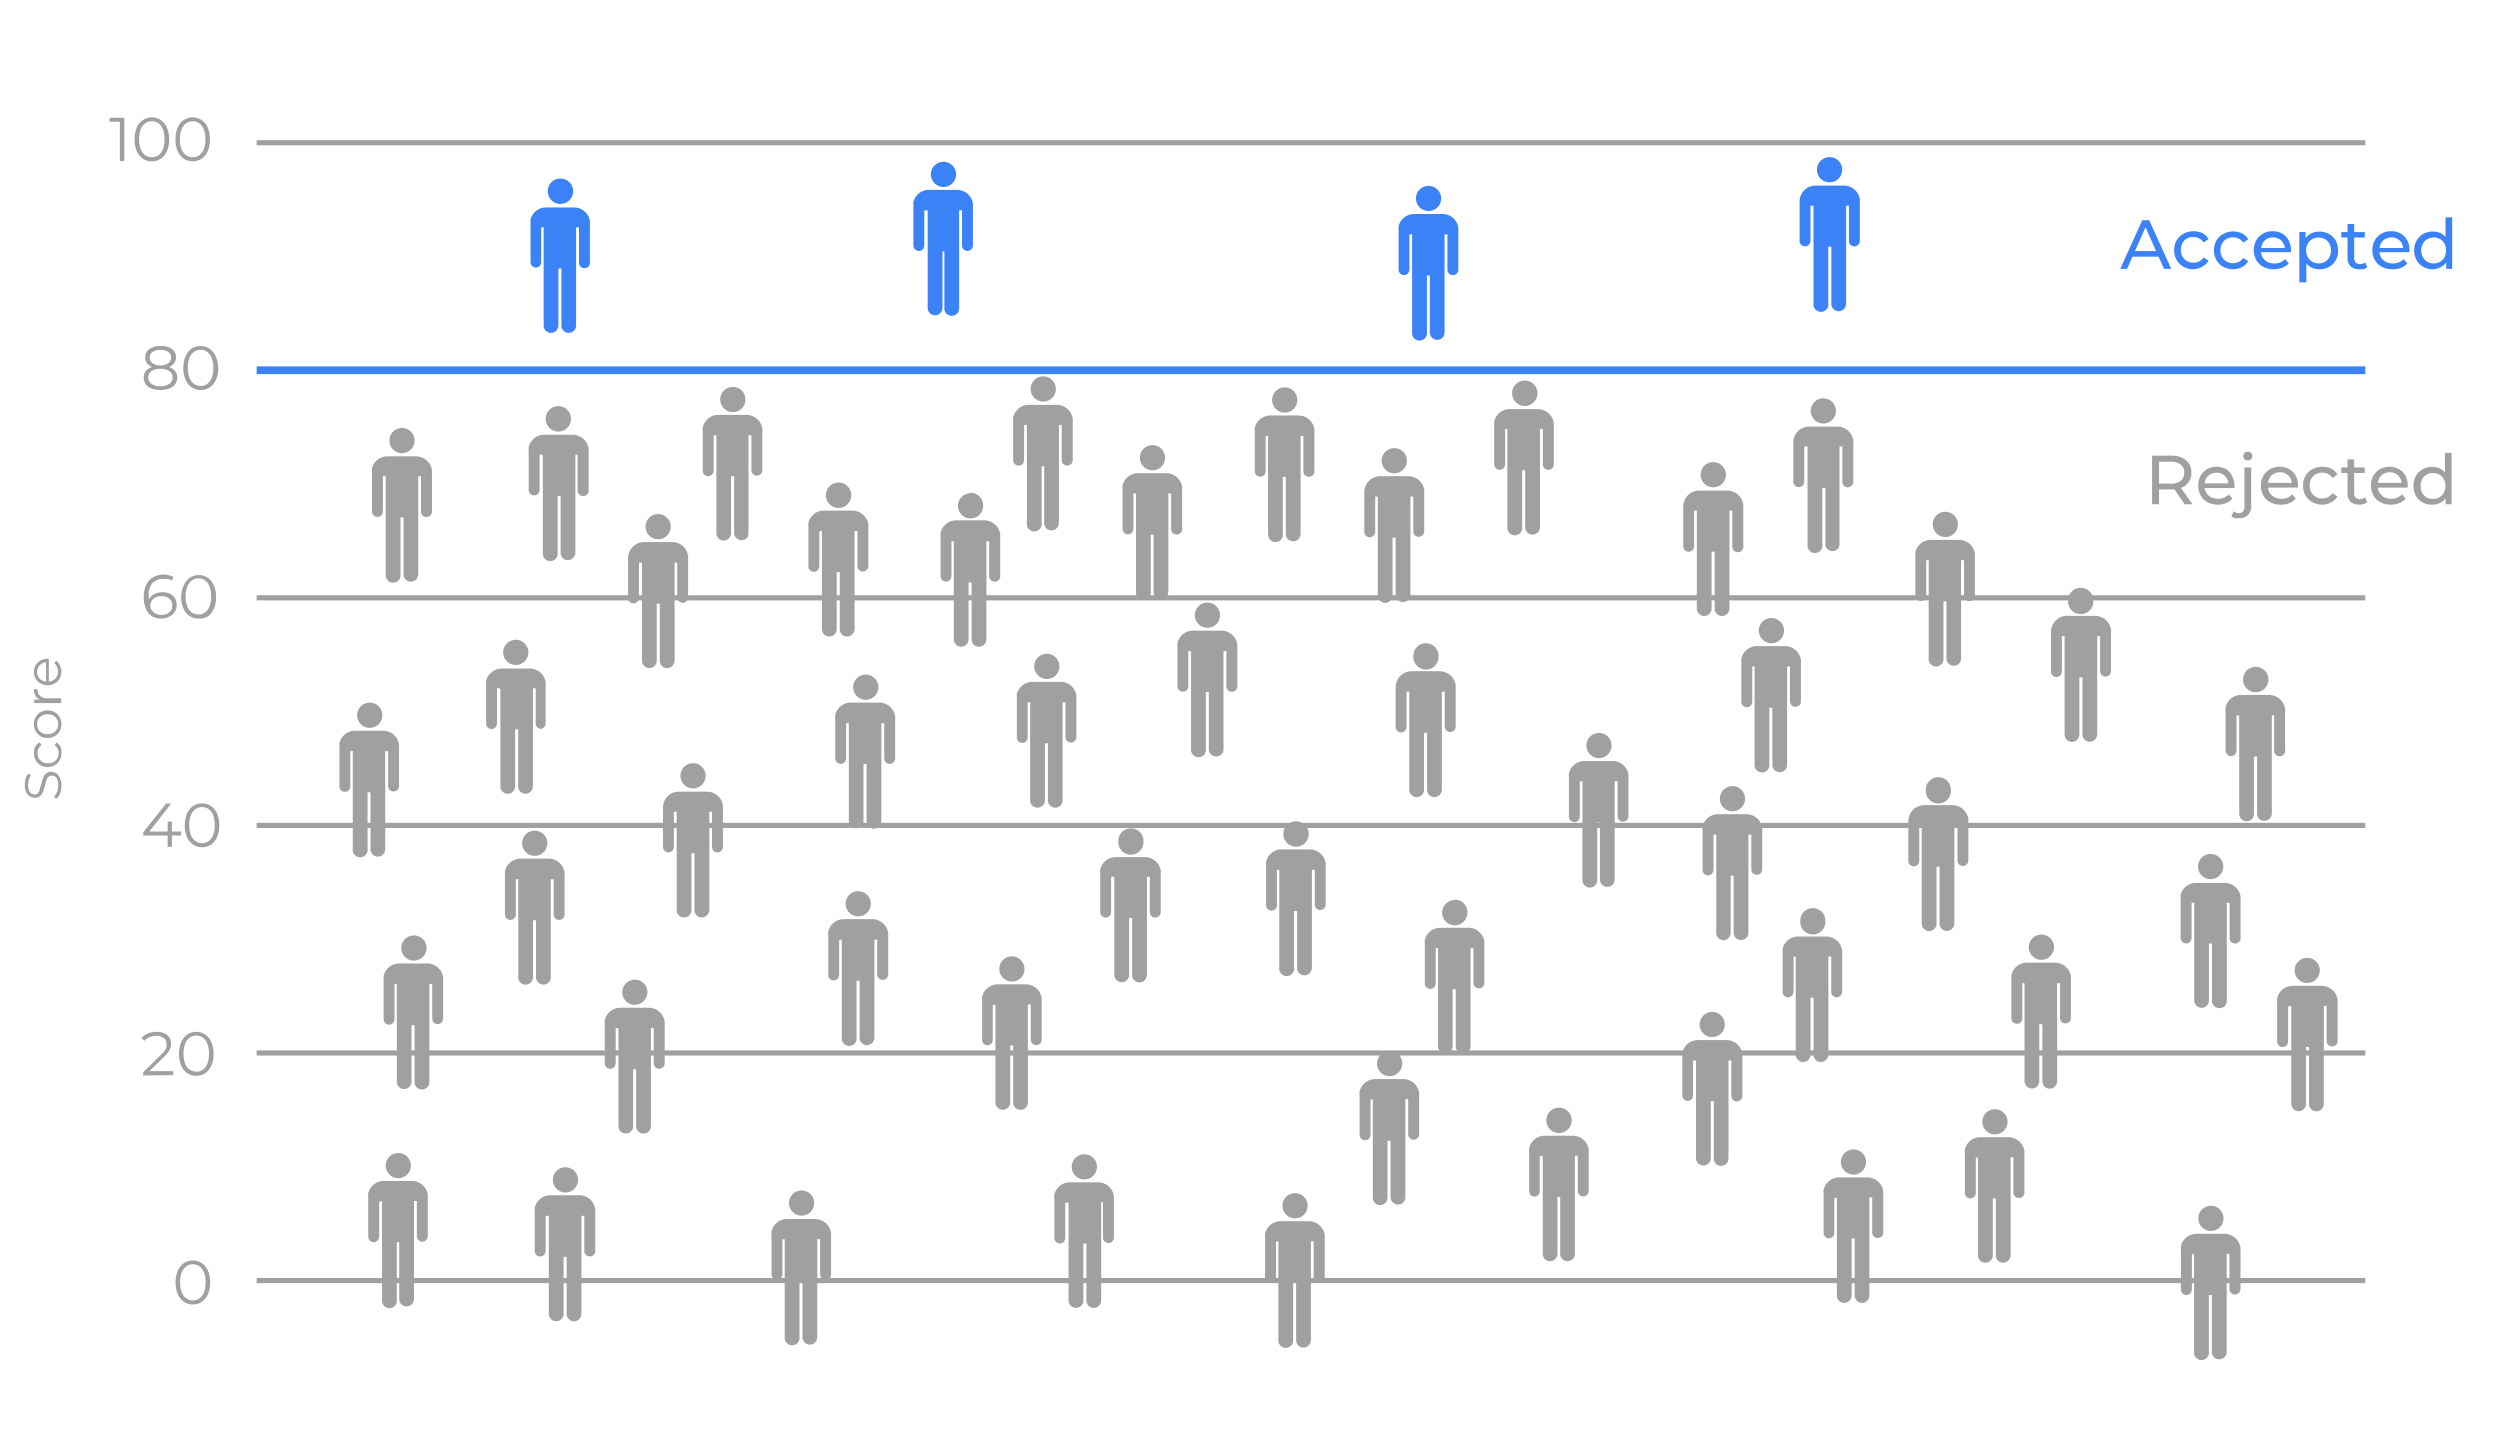 <svg id="Layer_1" data-name="Layer 1" xmlns="http://www.w3.org/2000/svg" viewBox="0 0 252 144"><defs><style>.cls-1{fill:#a0a0a0;}.cls-2,.cls-3{fill:none;stroke-miterlimit:10;}.cls-2{stroke:#a0a0a0;stroke-width:0.52px;}.cls-3{stroke:#3b82f6;stroke-width:0.78px;}.cls-4{fill:#3b82f6;}</style></defs><path class="cls-1" d="M6.2,79.15a2.55,2.55,0,0,1-.13.78,1.57,1.57,0,0,1-.34.57l-.3-.15a1.54,1.54,0,0,0,.32-.52,1.91,1.91,0,0,0,.12-.68,1.75,1.75,0,0,0-.08-.56.7.7,0,0,0-.23-.31.56.56,0,0,0-.33-.1.49.49,0,0,0-.34.12.92.92,0,0,0-.2.32,2.42,2.42,0,0,0-.13.43c0,.16-.08.32-.13.48a2.11,2.11,0,0,1-.17.44.89.89,0,0,1-.29.32.82.82,0,0,1-.47.12A.93.93,0,0,1,3,80.27a1.09,1.09,0,0,1-.37-.44,1.85,1.85,0,0,1-.13-.76,2.47,2.47,0,0,1,.08-.6A1.79,1.79,0,0,1,2.83,78l.3.13a1.54,1.54,0,0,0-.22.49,1.92,1.92,0,0,0-.08.51,1.38,1.38,0,0,0,.09.54.7.7,0,0,0,.24.31.56.56,0,0,0,.33.1.47.47,0,0,0,.34-.12A.81.81,0,0,0,4,79.59c0-.13.09-.28.13-.44s.08-.32.12-.47a2.52,2.52,0,0,1,.17-.44,1,1,0,0,1,.29-.32.78.78,0,0,1,.46-.12,1,1,0,0,1,.49.14,1,1,0,0,1,.36.45A1.81,1.81,0,0,1,6.2,79.15Z"/><path class="cls-1" d="M6.19,75.91a1.43,1.43,0,0,1-.18.72,1.18,1.18,0,0,1-.49.5,1.46,1.46,0,0,1-1.44,0,1.22,1.22,0,0,1-.48-.5,1.43,1.43,0,0,1-.18-.72,1.45,1.45,0,0,1,.13-.63A1.08,1.08,0,0,1,4,74.84l.19.28a.91.91,0,0,0-.31.34,1,1,0,0,0-.1.46,1.14,1.14,0,0,0,.13.52,1,1,0,0,0,.37.37,1.13,1.13,0,0,0,.56.13,1.08,1.08,0,0,0,.56-.13.94.94,0,0,0,.37-.37,1,1,0,0,0,.14-.52,1.15,1.15,0,0,0-.1-.46,1,1,0,0,0-.3-.34l.18-.28a1.15,1.15,0,0,1,.41.44A1.45,1.45,0,0,1,6.19,75.91Z"/><path class="cls-1" d="M6.19,73a1.39,1.39,0,0,1-.18.71,1.22,1.22,0,0,1-.49.49,1.34,1.34,0,0,1-.72.19,1.34,1.34,0,0,1-.72-.19,1.26,1.26,0,0,1-.48-.49A1.39,1.39,0,0,1,3.42,73a1.43,1.43,0,0,1,.18-.72,1.28,1.28,0,0,1,.49-.49,1.36,1.36,0,0,1,.71-.18,1.43,1.43,0,0,1,.72.18,1.24,1.24,0,0,1,.49.5A1.41,1.41,0,0,1,6.19,73Zm-.32,0a1,1,0,0,0-.14-.52.92.92,0,0,0-.37-.36A1.13,1.13,0,0,0,4.8,72a1.13,1.13,0,0,0-.56.13,1,1,0,0,0-.37.36,1.08,1.08,0,0,0-.13.52,1.14,1.14,0,0,0,.13.52,1,1,0,0,0,.37.36A1.13,1.13,0,0,0,4.8,74a1.13,1.13,0,0,0,.56-.13.92.92,0,0,0,.37-.36A1,1,0,0,0,5.87,73Z"/><path class="cls-1" d="M6.17,70.87H3.45v-.35h.74l-.13,0a.87.87,0,0,1-.48-.38,1.26,1.26,0,0,1-.16-.67h.36s0,0,0,0v0a.9.9,0,0,0,.26.68,1.09,1.09,0,0,0,.75.24H6.17Z"/><path class="cls-1" d="M6.19,67.64a1.47,1.47,0,0,1-.18.74,1.18,1.18,0,0,1-.49.5,1.34,1.34,0,0,1-.72.19,1.39,1.39,0,0,1-.71-.18,1.23,1.23,0,0,1-.49-.47,1.34,1.34,0,0,1-.18-.69,1.4,1.4,0,0,1,.17-.68,1.3,1.3,0,0,1,.49-.47,1.53,1.53,0,0,1,.72-.17h.12v2.37H4.64V66.61l.11.15a1,1,0,0,0-.52.13.85.85,0,0,0-.36.34.93.93,0,0,0-.13.5,1,1,0,0,0,.13.51.79.79,0,0,0,.36.34,1,1,0,0,0,.53.13h.06a1.1,1.1,0,0,0,.55-.14.94.94,0,0,0,.36-.38,1.23,1.23,0,0,0,0-1,1,1,0,0,0-.27-.37l.24-.21a1.21,1.21,0,0,1,.33.46A1.46,1.46,0,0,1,6.19,67.64Z"/><line class="cls-2" x1="25.87" y1="14.39" x2="238.42" y2="14.39"/><line class="cls-3" x1="25.87" y1="37.32" x2="238.42" y2="37.32"/><line class="cls-2" x1="25.87" y1="60.26" x2="238.42" y2="60.26"/><line class="cls-2" x1="25.87" y1="83.2" x2="238.42" y2="83.2"/><line class="cls-2" x1="25.87" y1="106.14" x2="238.42" y2="106.14"/><line class="cls-2" x1="25.87" y1="129.08" x2="238.42" y2="129.08"/><path class="cls-1" d="M19.44,131.49a1.56,1.56,0,0,1-.9-.27,1.73,1.73,0,0,1-.61-.76,2.84,2.84,0,0,1-.23-1.19,2.87,2.87,0,0,1,.23-1.19,1.79,1.79,0,0,1,.61-.76,1.69,1.69,0,0,1,1.8,0,1.89,1.89,0,0,1,.62.76,2.87,2.87,0,0,1,.22,1.19,2.84,2.84,0,0,1-.22,1.19,1.82,1.82,0,0,1-.62.76A1.56,1.56,0,0,1,19.44,131.49Zm0-.41a1.09,1.09,0,0,0,.67-.21,1.38,1.38,0,0,0,.45-.61,2.63,2.63,0,0,0,.16-1,2.54,2.54,0,0,0-.16-1,1.38,1.38,0,0,0-.45-.61,1.09,1.09,0,0,0-.67-.21,1.13,1.13,0,0,0-.67.21,1.38,1.38,0,0,0-.45.61,2.54,2.54,0,0,0-.16,1,2.63,2.63,0,0,0,.16,1,1.38,1.38,0,0,0,.45.61A1.13,1.13,0,0,0,19.44,131.08Z"/><path class="cls-1" d="M14.43,108.41v-.32l1.81-1.78a3.26,3.26,0,0,0,.38-.42,1,1,0,0,0,.16-.35,1.11,1.11,0,0,0,0-.3.76.76,0,0,0-.26-.6,1.19,1.19,0,0,0-.76-.22,1.76,1.76,0,0,0-.68.12,1.24,1.24,0,0,0-.51.37l-.32-.28a1.78,1.78,0,0,1,.66-.46,2.46,2.46,0,0,1,.88-.16,2,2,0,0,1,.77.14,1.14,1.14,0,0,1,.5.41,1.11,1.11,0,0,1,.18.63,1.52,1.52,0,0,1-.06.42A1.69,1.69,0,0,1,17,106a3.15,3.15,0,0,1-.45.51l-1.66,1.63-.12-.17h2.7v.4Z"/><path class="cls-1" d="M19.78,108.44a1.6,1.6,0,0,1-.89-.26,1.81,1.81,0,0,1-.62-.76,2.87,2.87,0,0,1-.22-1.19,2.84,2.84,0,0,1,.22-1.19,1.75,1.75,0,0,1,.62-.76,1.62,1.62,0,0,1,1.79,0,1.75,1.75,0,0,1,.62.76,2.84,2.84,0,0,1,.23,1.19,2.87,2.87,0,0,1-.23,1.19,1.81,1.81,0,0,1-.62.76A1.61,1.61,0,0,1,19.78,108.44Zm0-.41a1.14,1.14,0,0,0,.68-.21,1.36,1.36,0,0,0,.44-.61,2.54,2.54,0,0,0,.16-1,2.63,2.63,0,0,0-.16-1,1.36,1.36,0,0,0-.44-.61,1.14,1.14,0,0,0-.68-.21,1.08,1.08,0,0,0-.66.21,1.32,1.32,0,0,0-.46.61,2.85,2.85,0,0,0-.16,1,2.75,2.75,0,0,0,.16,1,1.32,1.32,0,0,0,.46.61A1.08,1.08,0,0,0,19.78,108Z"/><path class="cls-1" d="M14.44,84.22v-.33L16.75,81h.5L15,83.89l-.25-.07h3.51v.4Zm2.46,1.14V82.81h.43v2.55Z"/><path class="cls-1" d="M20.36,85.4a1.53,1.53,0,0,1-.89-.27,1.75,1.75,0,0,1-.62-.76,2.84,2.84,0,0,1-.22-1.19A2.87,2.87,0,0,1,18.85,82a1.81,1.81,0,0,1,.62-.76,1.67,1.67,0,0,1,1.79,0,1.81,1.81,0,0,1,.62.76,2.87,2.87,0,0,1,.22,1.19,2.84,2.84,0,0,1-.22,1.19,1.75,1.75,0,0,1-.62.76A1.54,1.54,0,0,1,20.36,85.4Zm0-.41a1.09,1.09,0,0,0,.67-.21,1.31,1.31,0,0,0,.45-.61,2.63,2.63,0,0,0,.16-1,2.54,2.54,0,0,0-.16-1,1.31,1.31,0,0,0-.45-.61,1.16,1.16,0,0,0-1.33,0,1.32,1.32,0,0,0-.46.61,2.54,2.54,0,0,0-.16,1,2.63,2.63,0,0,0,.16,1,1.32,1.32,0,0,0,.46.61A1.08,1.08,0,0,0,20.36,85Z"/><path class="cls-1" d="M16.3,62.35a1.79,1.79,0,0,1-1-.25,1.73,1.73,0,0,1-.6-.75,3,3,0,0,1-.21-1.17,2.75,2.75,0,0,1,.26-1.25,1.7,1.7,0,0,1,.7-.75,2,2,0,0,1,1-.26,2.47,2.47,0,0,1,.56.06,1.71,1.71,0,0,1,.48.18l-.18.36a1.14,1.14,0,0,0-.39-.16,2.25,2.25,0,0,0-.46,0,1.45,1.45,0,0,0-1.12.44A1.91,1.91,0,0,0,15,60.1c0,.09,0,.21,0,.34a1.89,1.89,0,0,0,.08.4l-.16-.12a1.19,1.19,0,0,1,.27-.55,1.27,1.27,0,0,1,.5-.34,1.85,1.85,0,0,1,1.41,0,1.27,1.27,0,0,1,.52.45,1.33,1.33,0,0,1,.19.7,1.25,1.25,0,0,1-.2.7,1.22,1.22,0,0,1-.53.47A1.7,1.7,0,0,1,16.3,62.35Zm0-.38a1.2,1.2,0,0,0,.55-.11.94.94,0,0,0,.38-.33.91.91,0,0,0,.13-.5.85.85,0,0,0-.29-.69,1.18,1.18,0,0,0-.8-.25,1.31,1.31,0,0,0-.58.12,1.12,1.12,0,0,0-.4.34.93.93,0,0,0-.14.49.81.81,0,0,0,.13.45,1,1,0,0,0,.39.35A1.34,1.34,0,0,0,16.28,62Z"/><path class="cls-1" d="M20,62.35a1.54,1.54,0,0,1-.9-.26,1.79,1.79,0,0,1-.61-.76,2.87,2.87,0,0,1-.23-1.19A2.84,2.84,0,0,1,18.53,59a1.73,1.73,0,0,1,.61-.76,1.54,1.54,0,0,1,.9-.27,1.56,1.56,0,0,1,.9.27,1.73,1.73,0,0,1,.61.76,2.69,2.69,0,0,1,.23,1.19,2.72,2.72,0,0,1-.23,1.19,1.79,1.79,0,0,1-.61.76A1.56,1.56,0,0,1,20,62.35Zm0-.41a1.09,1.09,0,0,0,.67-.21,1.32,1.32,0,0,0,.45-.61,2.54,2.54,0,0,0,.16-1,2.63,2.63,0,0,0-.16-1,1.38,1.38,0,0,0-.45-.61,1.09,1.09,0,0,0-.67-.21,1.13,1.13,0,0,0-.67.21,1.38,1.38,0,0,0-.45.61,2.63,2.63,0,0,0-.16,1,2.54,2.54,0,0,0,.16,1,1.32,1.32,0,0,0,.45.61A1.13,1.13,0,0,0,20,61.94Z"/><path class="cls-1" d="M16.17,39.31a2.42,2.42,0,0,1-.9-.15,1.29,1.29,0,0,1-.58-.43,1.18,1.18,0,0,1-.2-.67,1.05,1.05,0,0,1,.19-.64,1.33,1.33,0,0,1,.58-.41,2.68,2.68,0,0,1,.91-.14,2.76,2.76,0,0,1,.91.14,1.33,1.33,0,0,1,.58.41,1.06,1.06,0,0,1,.2.64,1.18,1.18,0,0,1-.2.67,1.32,1.32,0,0,1-.59.43A2.42,2.42,0,0,1,16.17,39.31Zm0-2.19a2.26,2.26,0,0,1-.83-.13,1.12,1.12,0,0,1-.52-.37,1,1,0,0,1-.18-.59,1.06,1.06,0,0,1,.19-.62,1.22,1.22,0,0,1,.54-.39,1.94,1.94,0,0,1,.8-.14A2,2,0,0,1,17,35a1.22,1.22,0,0,1,.54.39,1,1,0,0,1,.2.62.93.93,0,0,1-.19.59A1.07,1.07,0,0,1,17,37,2.3,2.3,0,0,1,16.17,37.12Zm0,1.81a1.48,1.48,0,0,0,.9-.24.79.79,0,0,0,0-1.28,1.55,1.55,0,0,0-.9-.23,1.53,1.53,0,0,0-.9.23.79.79,0,0,0,0,1.28A1.46,1.46,0,0,0,16.17,38.93Zm0-2.1a1.24,1.24,0,0,0,.79-.22.65.65,0,0,0,.29-.56.68.68,0,0,0-.29-.58,1.59,1.59,0,0,0-1.58,0,.71.71,0,0,0,0,1.14A1.22,1.22,0,0,0,16.17,36.83Z"/><path class="cls-1" d="M20.22,39.31a1.54,1.54,0,0,1-.9-.27,1.73,1.73,0,0,1-.61-.76,2.8,2.8,0,0,1-.23-1.19,2.87,2.87,0,0,1,.23-1.19,1.79,1.79,0,0,1,.61-.76,1.67,1.67,0,0,1,1.79,0,1.74,1.74,0,0,1,.62.76A2.87,2.87,0,0,1,22,37.09a2.8,2.8,0,0,1-.23,1.19,1.69,1.69,0,0,1-.62.76A1.53,1.53,0,0,1,20.22,39.31Zm0-.41a1.09,1.09,0,0,0,.67-.21,1.38,1.38,0,0,0,.45-.61,2.63,2.63,0,0,0,.16-1,2.54,2.54,0,0,0-.16-1,1.38,1.38,0,0,0-.45-.61,1.09,1.09,0,0,0-.67-.21,1.13,1.13,0,0,0-.67.21,1.38,1.38,0,0,0-.45.61,2.54,2.54,0,0,0-.16,1,2.63,2.63,0,0,0,.16,1,1.38,1.38,0,0,0,.45.61A1.13,1.13,0,0,0,20.22,38.9Z"/><path class="cls-1" d="M12.08,16.23V12.06l.2.21H11.05v-.4h1.48v4.36Z"/><path class="cls-1" d="M15.3,16.26a1.53,1.53,0,0,1-.89-.26,1.81,1.81,0,0,1-.62-.76,2.87,2.87,0,0,1-.22-1.19,2.84,2.84,0,0,1,.22-1.19,1.75,1.75,0,0,1,.62-.76,1.62,1.62,0,0,1,1.79,0,1.75,1.75,0,0,1,.62.76,2.84,2.84,0,0,1,.23,1.19,2.87,2.87,0,0,1-.23,1.19,1.81,1.81,0,0,1-.62.76A1.54,1.54,0,0,1,15.3,16.26Zm0-.41a1.21,1.21,0,0,0,.68-.2,1.42,1.42,0,0,0,.44-.61,2.63,2.63,0,0,0,.16-1,2.63,2.63,0,0,0-.16-1,1.42,1.42,0,0,0-.44-.61,1.14,1.14,0,0,0-.68-.21,1.08,1.08,0,0,0-.66.21,1.37,1.37,0,0,0-.46.61,3.14,3.14,0,0,0,0,2,1.37,1.37,0,0,0,.46.61A1.14,1.14,0,0,0,15.3,15.85Z"/><path class="cls-1" d="M19.42,16.26a1.53,1.53,0,0,1-.89-.26,1.74,1.74,0,0,1-.62-.76,2.87,2.87,0,0,1-.22-1.19,2.84,2.84,0,0,1,.22-1.19,1.69,1.69,0,0,1,.62-.76,1.62,1.62,0,0,1,1.79,0,1.75,1.75,0,0,1,.62.76,2.84,2.84,0,0,1,.22,1.19,2.87,2.87,0,0,1-.22,1.19,1.81,1.81,0,0,1-.62.76A1.54,1.54,0,0,1,19.42,16.26Zm0-.41a1.15,1.15,0,0,0,.67-.2,1.43,1.43,0,0,0,.45-.61,2.63,2.63,0,0,0,.16-1,2.63,2.63,0,0,0-.16-1,1.43,1.43,0,0,0-.45-.61,1.16,1.16,0,0,0-1.33,0,1.37,1.37,0,0,0-.46.61,2.63,2.63,0,0,0-.16,1,2.63,2.63,0,0,0,.16,1,1.37,1.37,0,0,0,.46.61A1.14,1.14,0,0,0,19.42,15.85Z"/><path class="cls-4" d="M213.72,27.1l2.22-4.9h.7l2.22,4.9h-.73l-2-4.51h.28l-2,4.51Zm.95-1.23.19-.56h2.76l.2.56Z"/><path class="cls-4" d="M221.11,27.14a2.07,2.07,0,0,1-1-.24,1.83,1.83,0,0,1-.7-.68,1.86,1.86,0,0,1-.25-1,1.91,1.91,0,0,1,.25-1,1.78,1.78,0,0,1,.7-.66,2,2,0,0,1,1-.25,2,2,0,0,1,.9.2,1.41,1.41,0,0,1,.61.6l-.51.32a1.19,1.19,0,0,0-.44-.4,1.36,1.36,0,0,0-1.22,0,1.21,1.21,0,0,0-.45.45,1.51,1.51,0,0,0,0,1.39,1.21,1.21,0,0,0,.45.45,1.28,1.28,0,0,0,.65.16,1.25,1.25,0,0,0,.57-.13,1.11,1.11,0,0,0,.44-.4l.51.32a1.39,1.39,0,0,1-.61.59A1.93,1.93,0,0,1,221.11,27.14Z"/><path class="cls-4" d="M225.11,27.14a2.13,2.13,0,0,1-1-.24,1.85,1.85,0,0,1-.94-1.66,1.91,1.91,0,0,1,.25-1,1.82,1.82,0,0,1,.69-.66,2,2,0,0,1,1-.25,2,2,0,0,1,.89.2,1.44,1.44,0,0,1,.62.6l-.51.32a1.15,1.15,0,0,0-.45-.4,1.32,1.32,0,0,0-.56-.13,1.39,1.39,0,0,0-.65.16,1.24,1.24,0,0,0-.46.45,1.51,1.51,0,0,0,0,1.39,1.24,1.24,0,0,0,.46.45,1.28,1.28,0,0,0,.65.16,1.18,1.18,0,0,0,.56-.13,1.08,1.08,0,0,0,.45-.4l.51.32a1.41,1.41,0,0,1-.62.59A1.86,1.86,0,0,1,225.11,27.14Z"/><path class="cls-4" d="M229.14,27.14a2.2,2.2,0,0,1-1-.24,1.83,1.83,0,0,1-.7-.68,2,2,0,0,1-.25-1,2,2,0,0,1,.24-1,1.77,1.77,0,0,1,.67-.66,1.8,1.8,0,0,1,.95-.25,1.9,1.9,0,0,1,1,.24,1.65,1.65,0,0,1,.64.67,2,2,0,0,1,.24,1,.31.31,0,0,1,0,.09.37.37,0,0,1,0,.11h-3.15V25h2.8l-.27.16a1.11,1.11,0,0,0-.15-.63,1.05,1.05,0,0,0-.42-.44,1.3,1.3,0,0,0-1.25,0,1.05,1.05,0,0,0-.42.44,1.25,1.25,0,0,0-.16.65v.11a1.2,1.2,0,0,0,.65,1.11,1.49,1.49,0,0,0,.71.16,1.46,1.46,0,0,0,.6-.11,1.29,1.29,0,0,0,.47-.34l.37.44A1.69,1.69,0,0,1,230,27,2.19,2.19,0,0,1,229.14,27.14Z"/><path class="cls-4" d="M231.77,28.46V23.39h.64v1l0,.86.07.86v2.35Zm2-1.32a1.76,1.76,0,0,1-.85-.21,1.64,1.64,0,0,1-.61-.64,2.62,2.62,0,0,1,0-2.1,1.41,1.41,0,0,1,.6-.63,1.74,1.74,0,0,1,.86-.21,1.9,1.9,0,0,1,1,.24,1.84,1.84,0,0,1,.67.66,2.18,2.18,0,0,1,0,2,1.84,1.84,0,0,1-.67.66A1.9,1.9,0,0,1,233.74,27.14Zm-.06-.59a1.24,1.24,0,0,0,.64-.16,1.17,1.17,0,0,0,.45-.46,1.35,1.35,0,0,0,.16-.69,1.41,1.41,0,0,0-.16-.69,1.21,1.21,0,0,0-.45-.45,1.34,1.34,0,0,0-1.27,0,1.21,1.21,0,0,0-.45.45,1.41,1.41,0,0,0-.17.69,1.36,1.36,0,0,0,.17.69,1.17,1.17,0,0,0,.45.46A1.23,1.23,0,0,0,233.68,26.55Z"/><path class="cls-4" d="M236,23.94v-.55h2.37v.55Zm1.81,3.2a1.18,1.18,0,0,1-.87-.3,1.13,1.13,0,0,1-.31-.86v-3.4h.67V26a.64.64,0,0,0,.15.46.56.56,0,0,0,.43.16.79.79,0,0,0,.53-.17l.21.48a1,1,0,0,1-.37.2A1.61,1.61,0,0,1,237.82,27.14Z"/><path class="cls-4" d="M241.09,27.14a2.19,2.19,0,0,1-1-.24,1.76,1.76,0,0,1-.7-.68,1.86,1.86,0,0,1-.25-1,2,2,0,0,1,.24-1,1.74,1.74,0,0,1,.66-.66,1.86,1.86,0,0,1,1-.25,1.84,1.84,0,0,1,.95.24,1.68,1.68,0,0,1,.65.67,2,2,0,0,1,.23,1v.09a.37.37,0,0,1,0,.11h-3.16V25h2.81l-.27.16a1.3,1.3,0,0,0-.15-.63,1.05,1.05,0,0,0-.42-.44,1.3,1.3,0,0,0-1.25,0,1.07,1.07,0,0,0-.43.44,1.36,1.36,0,0,0-.15.65v.11a1.2,1.2,0,0,0,.17.66,1.16,1.16,0,0,0,.48.45,1.65,1.65,0,0,0,1.3.05,1.32,1.32,0,0,0,.48-.34l.37.44a1.69,1.69,0,0,1-.63.45A2.24,2.24,0,0,1,241.09,27.14Z"/><path class="cls-4" d="M245.26,27.14a2,2,0,0,1-1-.24,1.74,1.74,0,0,1-.66-.66,2.11,2.11,0,0,1,0-2,1.74,1.74,0,0,1,.66-.66,2,2,0,0,1,1-.24,1.69,1.69,0,0,1,.84.21,1.49,1.49,0,0,1,.61.63,2.2,2.2,0,0,1,.23,1,2.33,2.33,0,0,1-.22,1.05,1.55,1.55,0,0,1-.6.64A1.74,1.74,0,0,1,245.26,27.14Zm.05-.59a1.24,1.24,0,0,0,.64-.16,1.17,1.17,0,0,0,.45-.46,1.46,1.46,0,0,0,.16-.69,1.53,1.53,0,0,0-.16-.69,1.21,1.21,0,0,0-.45-.45,1.35,1.35,0,0,0-.64-.16,1.31,1.31,0,0,0-.63.16,1.21,1.21,0,0,0-.45.45,1.41,1.41,0,0,0-.17.69,1.36,1.36,0,0,0,.17.69,1.17,1.17,0,0,0,.45.46A1.21,1.21,0,0,0,245.31,26.55Zm1.27.55v-1l0-.86-.07-.86V21.91h.67V27.1Z"/><path class="cls-1" d="M216.93,50.83v-4.9h1.92a2.58,2.58,0,0,1,1.09.21,1.5,1.5,0,0,1,.7.58,1.65,1.65,0,0,1,.25.92,1.57,1.57,0,0,1-.25.91,1.52,1.52,0,0,1-.7.59,2.75,2.75,0,0,1-1.09.2h-1.53l.31-.32v1.81Zm.7-1.74-.31-.34h1.5a1.57,1.57,0,0,0,1-.29,1,1,0,0,0,.35-.82,1,1,0,0,0-.35-.81,1.57,1.57,0,0,0-1-.29h-1.5l.31-.35Zm2.58,1.74L219,49.05h.75L221,50.83Z"/><path class="cls-1" d="M223.58,50.87a2.2,2.2,0,0,1-1.05-.24,1.81,1.81,0,0,1-.7-.67,2,2,0,0,1-.25-1,2,2,0,0,1,.24-1,1.73,1.73,0,0,1,.67-.67,2,2,0,0,1,1.91,0A1.63,1.63,0,0,1,225,48a2.07,2.07,0,0,1,.24,1,.38.38,0,0,1,0,.1.34.34,0,0,1,0,.1h-3.15v-.48h2.8l-.27.17a1.15,1.15,0,0,0-.15-.64,1.11,1.11,0,0,0-.42-.44,1.3,1.3,0,0,0-1.25,0,1.21,1.21,0,0,0-.43.44,1.38,1.38,0,0,0-.15.65V49a1.3,1.3,0,0,0,.17.66,1.25,1.25,0,0,0,.48.46,1.61,1.61,0,0,0,.71.16,1.46,1.46,0,0,0,.6-.12,1.26,1.26,0,0,0,.47-.33l.37.43a1.59,1.59,0,0,1-.63.45A2.23,2.23,0,0,1,223.58,50.87Z"/><path class="cls-1" d="M225.73,52.23a2.12,2.12,0,0,1-.44,0,1.2,1.2,0,0,1-.36-.17l.22-.52a.8.8,0,0,0,.54.18.52.52,0,0,0,.41-.17.7.7,0,0,0,.14-.49V47.12h.68V51a1.29,1.29,0,0,1-.31.9A1.12,1.12,0,0,1,225.73,52.23Zm.85-5.82a.44.44,0,0,1-.33-.13.42.42,0,0,1-.13-.31.44.44,0,0,1,.13-.31.49.49,0,0,1,.33-.13.44.44,0,0,1,.33.13.42.42,0,0,1,.13.3.46.46,0,0,1-.13.32A.42.42,0,0,1,226.58,46.41Z"/><path class="cls-1" d="M229.85,50.87a2.2,2.2,0,0,1-1-.24,1.81,1.81,0,0,1-.7-.67,2,2,0,0,1-.25-1,1.86,1.86,0,0,1,.25-1,1.7,1.7,0,0,1,.66-.67,1.9,1.9,0,0,1,1-.24,1.86,1.86,0,0,1,.95.24,1.72,1.72,0,0,1,.65.66,2.18,2.18,0,0,1,.23,1v.1a.34.34,0,0,0,0,.1h-3.16v-.48h2.81l-.28.17a1.23,1.23,0,0,0-.14-.64,1.21,1.21,0,0,0-.43-.44,1.27,1.27,0,0,0-.62-.16,1.31,1.31,0,0,0-.63.16,1.11,1.11,0,0,0-.42.44,1.28,1.28,0,0,0-.16.65V49a1.3,1.3,0,0,0,.17.66,1.25,1.25,0,0,0,.48.46,1.61,1.61,0,0,0,.71.16,1.46,1.46,0,0,0,.6-.12,1.18,1.18,0,0,0,.47-.33l.37.43a1.55,1.55,0,0,1-.62.45A2.24,2.24,0,0,1,229.85,50.87Z"/><path class="cls-1" d="M234.1,50.87a2.07,2.07,0,0,1-1-.24,1.81,1.81,0,0,1-.7-.67,1.88,1.88,0,0,1-.25-1,1.86,1.86,0,0,1,.25-1,1.74,1.74,0,0,1,.7-.67,2.07,2.07,0,0,1,1-.24,1.92,1.92,0,0,1,.9.2,1.44,1.44,0,0,1,.61.59l-.51.33a1.08,1.08,0,0,0-.45-.4,1.18,1.18,0,0,0-.56-.13,1.28,1.28,0,0,0-.65.16,1.17,1.17,0,0,0-.46.45,1.35,1.35,0,0,0-.16.69,1.41,1.41,0,0,0,.16.69,1.27,1.27,0,0,0,.46.46,1.39,1.39,0,0,0,.65.16,1.32,1.32,0,0,0,.56-.13,1.1,1.1,0,0,0,.45-.41l.51.33a1.57,1.57,0,0,1-.61.59A1.92,1.92,0,0,1,234.1,50.87Z"/><path class="cls-1" d="M236,47.68v-.56h2.36v.56Zm1.8,3.19a1.21,1.21,0,0,1-.87-.3,1.15,1.15,0,0,1-.3-.86v-3.4h.67v3.37a.66.66,0,0,0,.15.47.58.58,0,0,0,.43.16.77.77,0,0,0,.52-.18l.21.49a1,1,0,0,1-.36.19A1.68,1.68,0,0,1,237.75,50.87Z"/><path class="cls-1" d="M241,50.87a2.2,2.2,0,0,1-1.05-.24,1.81,1.81,0,0,1-.7-.67,2,2,0,0,1-.25-1,2,2,0,0,1,.24-1,1.8,1.8,0,0,1,.67-.67,2,2,0,0,1,1.91,0,1.72,1.72,0,0,1,.65.66,2.18,2.18,0,0,1,.23,1v.1s0,.07,0,.1h-3.15v-.48h2.81l-.28.17a1.23,1.23,0,0,0-.14-.64,1.21,1.21,0,0,0-.43-.44,1.3,1.3,0,0,0-1.25,0,1.11,1.11,0,0,0-.42.44,1.28,1.28,0,0,0-.16.65V49a1.3,1.3,0,0,0,.17.66,1.25,1.25,0,0,0,.48.46,1.61,1.61,0,0,0,.71.16,1.46,1.46,0,0,0,.6-.12,1.26,1.26,0,0,0,.47-.33l.37.43a1.63,1.63,0,0,1-.62.45A2.24,2.24,0,0,1,241,50.87Z"/><path class="cls-1" d="M245.19,50.87a1.9,1.9,0,0,1-1-.23,1.8,1.8,0,0,1-.67-.67,2.16,2.16,0,0,1,0-2,1.7,1.7,0,0,1,.67-.66,1.9,1.9,0,0,1,1-.24,1.7,1.7,0,0,1,.85.21,1.61,1.61,0,0,1,.61.63,2.62,2.62,0,0,1,0,2.1,1.41,1.41,0,0,1-.6.63A1.71,1.71,0,0,1,245.19,50.87Zm.06-.58a1.34,1.34,0,0,0,.63-.16,1.17,1.17,0,0,0,.45-.46,1.41,1.41,0,0,0,.17-.69,1.36,1.36,0,0,0-.17-.69,1.08,1.08,0,0,0-.45-.45,1.34,1.34,0,0,0-1.27,0,1.21,1.21,0,0,0-.45.45A1.35,1.35,0,0,0,244,49a1.41,1.41,0,0,0,.16.69,1.32,1.32,0,0,0,.45.46A1.35,1.35,0,0,0,245.25,50.29Zm1.27.54v-1l0-.86-.07-.86V45.64h.67v5.19Z"/><g id="ZpbAVr.tif"><path class="cls-4" d="M54.83,22.92h-.28V23c0,1.13,0,2.25,0,3.37a.77.77,0,0,1-.07.34.54.54,0,0,1-1-.28c0-1.32,0-2.63,0-3.95a1.42,1.42,0,0,1,0-.36A1.61,1.61,0,0,1,55,20.91c.53,0,1.07,0,1.6,0h1.24a1.62,1.62,0,0,1,1.62,1.39,1.23,1.23,0,0,1,0,.27c0,1.29,0,2.58,0,3.86a.54.54,0,0,1-.44.59.55.55,0,0,1-.66-.51V22.92h-.29v9.8a1,1,0,0,1-.07.41.76.76,0,0,1-.81.41.73.73,0,0,1-.6-.68.92.92,0,0,1,0-.16V27.07h-.3v5.7a.77.77,0,0,1-.57.76.74.74,0,0,1-.92-.7V32.7c0-3.22,0-6.43,0-9.65Z"/><path class="cls-4" d="M56.48,18a1.28,1.28,0,1,1-1.27,1.27A1.27,1.27,0,0,1,56.48,18Z"/></g><g id="ZpbAVr.tif-2" data-name="ZpbAVr.tif"><path class="cls-4" d="M93.45,21.2h-.28v.11c0,1.12,0,2.24,0,3.37a.75.75,0,0,1-.07.33.53.53,0,0,1-.61.27.55.55,0,0,1-.42-.54c0-1.32,0-2.64,0-4a1.47,1.47,0,0,1,0-.36,1.6,1.6,0,0,1,1.54-1.24h2.83a1.62,1.62,0,0,1,1.63,1.38,1.32,1.32,0,0,1,0,.28V24.7a.55.55,0,1,1-1.1.08V21.2h-.29V31a1,1,0,0,1-.07.42.74.74,0,0,1-.81.4.75.75,0,0,1-.61-.68V25.34H95V31a.75.75,0,0,1-.57.76.74.74,0,0,1-.92-.69.66.66,0,0,1,0-.14V21.2Z"/><path class="cls-4" d="M95.1,16.31a1.27,1.27,0,1,1-1.27,1.26A1.27,1.27,0,0,1,95.1,16.31Z"/></g><g id="ZpbAVr.tif-3" data-name="ZpbAVr.tif"><path class="cls-4" d="M142.35,23.62h-.28v.12c0,1.12,0,2.24,0,3.37a.75.75,0,0,1-.07.33.53.53,0,0,1-.61.27.54.54,0,0,1-.41-.54q0-2,0-4a1.47,1.47,0,0,1,0-.36,1.61,1.61,0,0,1,1.54-1.24h2.83A1.61,1.61,0,0,1,147,23a1.32,1.32,0,0,1,0,.28c0,1.28,0,2.57,0,3.86a.55.55,0,1,1-1.1.08V23.63h-.29v9.79a1,1,0,0,1-.07.42.74.74,0,0,1-.81.4.73.73,0,0,1-.6-.68.86.86,0,0,1,0-.16V27.77h-.3v5.7a.75.75,0,1,1-1.49.06V33.4c0-3.21,0-6.43,0-9.64Z"/><path class="cls-4" d="M144,18.74A1.27,1.27,0,0,1,145.27,20a1.27,1.27,0,1,1-2.54,0A1.26,1.26,0,0,1,144,18.74Z"/></g><g id="ZpbAVr.tif-4" data-name="ZpbAVr.tif"><path class="cls-4" d="M182.78,20.73h-.28s0,.07,0,.11v3.37a.75.75,0,0,1-.07.33.53.53,0,0,1-.62.27.54.54,0,0,1-.41-.54v-4a1.49,1.49,0,0,1,.05-.36A1.6,1.6,0,0,1,183,18.71c.54,0,1.07,0,1.61,0h1.23a1.62,1.62,0,0,1,1.63,1.38,2.64,2.64,0,0,1,0,.28v3.86a.56.56,0,0,1-.44.59.55.55,0,0,1-.66-.51.41.41,0,0,1,0-.11V20.73h-.28v9.79a.85.85,0,0,1-.08.42.74.74,0,0,1-1.41-.28V24.87h-.31v5.7a.75.75,0,1,1-1.49.07V20.73Z"/><path class="cls-4" d="M184.43,15.84a1.26,1.26,0,0,1,1.26,1.27,1.27,1.27,0,1,1-1.26-1.27Z"/></g><g id="ZpbAVr.tif-5" data-name="ZpbAVr.tif"><path class="cls-1" d="M38.88,48H38.6s0,.07,0,.11v3.37a.75.75,0,0,1-.07.33.52.52,0,0,1-.62.27.53.53,0,0,1-.41-.54v-4a1.49,1.49,0,0,1,0-.36A1.61,1.61,0,0,1,39.07,46h2.84a1.62,1.62,0,0,1,1.63,1.38,2.64,2.64,0,0,1,0,.28v3.86a.56.56,0,0,1-.44.59.55.55,0,0,1-.66-.51.34.34,0,0,1,0-.1V48h-.28v9.79a.85.85,0,0,1-.08.42A.74.74,0,0,1,40.68,58V52.17h-.31v5.7a.75.75,0,1,1-1.49.07V48Z"/><path class="cls-1" d="M40.53,43.14a1.26,1.26,0,0,1,1.26,1.27,1.27,1.27,0,0,1-1.27,1.27,1.27,1.27,0,0,1,0-2.54Z"/></g><g id="ZpbAVr.tif-6" data-name="ZpbAVr.tif"><path class="cls-1" d="M85.57,72.9h-.28V73c0,1.12,0,2.25,0,3.37a.72.72,0,0,1-.07.33.54.54,0,0,1-.62.28.55.55,0,0,1-.41-.55c0-1.32,0-2.64,0-4a1.55,1.55,0,0,1,0-.37,1.62,1.62,0,0,1,1.54-1.24H88.6a1.62,1.62,0,0,1,1.63,1.39,1.23,1.23,0,0,1,0,.27V76.4a.55.55,0,0,1-.44.59.55.55,0,0,1-.66-.51V72.9h-.29v9.8a.84.84,0,0,1-.08.41.74.74,0,0,1-.8.41.76.76,0,0,1-.61-.69V77h-.31v5.7a.76.76,0,0,1-.56.77.74.74,0,0,1-.92-.7.57.57,0,0,1,0-.13V72.9Z"/><path class="cls-1" d="M87.22,68A1.27,1.27,0,1,1,86,69.28,1.27,1.27,0,0,1,87.22,68Z"/></g><g id="ZpbAVr.tif-7" data-name="ZpbAVr.tif"><path class="cls-1" d="M129,87.68h-.28s0,.08,0,.11v3.37a.77.77,0,0,1-.07.34.55.55,0,0,1-.62.27.55.55,0,0,1-.41-.55v-4a1.42,1.42,0,0,1,0-.36,1.6,1.6,0,0,1,1.53-1.24c.54,0,1.07,0,1.61,0H132a1.64,1.64,0,0,1,1.63,1.39,1.23,1.23,0,0,1,0,.27v3.86a.55.55,0,1,1-1.1.08.34.34,0,0,1,0-.1V87.68h-.29v9.8a.84.84,0,0,1-.08.41.76.76,0,0,1-.81.41.73.73,0,0,1-.6-.68V91.83h-.31v5.7a.75.75,0,1,1-1.49.06V87.68Z"/><path class="cls-1" d="M130.63,82.79a1.28,1.28,0,1,1-1.27,1.27A1.27,1.27,0,0,1,130.63,82.79Z"/></g><g id="ZpbAVr.tif-8" data-name="ZpbAVr.tif"><path class="cls-1" d="M142.06,69.72h-.28s0,.08,0,.11c0,1.13,0,2.25,0,3.38a.75.75,0,0,1-.07.33.53.53,0,0,1-.62.27.55.55,0,0,1-.41-.55v-4a1.49,1.49,0,0,1,.05-.36,1.6,1.6,0,0,1,1.53-1.24h2.84a1.64,1.64,0,0,1,1.63,1.39,1.27,1.27,0,0,1,0,.28v3.85a.57.57,0,0,1-.44.6.56.56,0,0,1-.66-.51V69.72h-.29v9.8a.84.84,0,0,1-.08.41.76.76,0,0,1-.81.41.74.74,0,0,1-.6-.68V73.87h-.31v5.7a.74.74,0,0,1-.56.76.76.76,0,0,1-.93-.7V69.72Z"/><path class="cls-1" d="M143.71,64.84A1.26,1.26,0,0,1,145,66.11a1.27,1.27,0,1,1-2.53,0A1.26,1.26,0,0,1,143.71,64.84Z"/></g><g id="ZpbAVr.tif-9" data-name="ZpbAVr.tif"><path class="cls-1" d="M120.06,65.63h-.28v.11c0,1.12,0,2.24,0,3.37a.75.75,0,0,1-.07.33.53.53,0,0,1-.61.27.54.54,0,0,1-.41-.54q0-2,0-4a1.47,1.47,0,0,1,0-.36,1.61,1.61,0,0,1,1.54-1.24h2.83A1.61,1.61,0,0,1,124.72,65a1.32,1.32,0,0,1,0,.28v3.86a.55.55,0,1,1-1.1.08V65.63h-.29v9.79a1,1,0,0,1-.07.42.74.74,0,0,1-.81.4.73.73,0,0,1-.6-.68.81.81,0,0,1,0-.16V69.77h-.3v5.7a.75.75,0,1,1-1.49.06.56.56,0,0,1,0-.13c0-3.21,0-6.43,0-9.64Z"/><path class="cls-1" d="M121.71,60.74A1.27,1.27,0,1,1,120.44,62,1.26,1.26,0,0,1,121.71,60.74Z"/></g><g id="ZpbAVr.tif-10" data-name="ZpbAVr.tif"><path class="cls-1" d="M171.05,51.46h-.28a.45.45,0,0,0,0,.11V55a.75.75,0,0,1-.07.33.53.53,0,0,1-.62.27.55.55,0,0,1-.41-.55v-4a1.49,1.49,0,0,1,.05-.36,1.59,1.59,0,0,1,1.53-1.24h2.84a1.64,1.64,0,0,1,1.63,1.39,2.46,2.46,0,0,1,0,.28V55a.56.56,0,1,1-1.11.09V51.46h-.28v9.8a.84.84,0,0,1-.08.41.76.76,0,0,1-.81.41.73.73,0,0,1-.6-.68V55.61h-.31v5.7a.74.74,0,0,1-.56.76.75.75,0,0,1-.93-.7V51.46Z"/><path class="cls-1" d="M172.7,46.58a1.27,1.27,0,1,1-1.27,1.26A1.26,1.26,0,0,1,172.7,46.58Z"/></g><g id="ZpbAVr.tif-11" data-name="ZpbAVr.tif"><path class="cls-1" d="M194.44,56.47h-.28v.11c0,1.13,0,2.25,0,3.38a.75.75,0,0,1-.07.33.53.53,0,0,1-.61.27.54.54,0,0,1-.41-.54q0-2,0-4a1.47,1.47,0,0,1,0-.36,1.61,1.61,0,0,1,1.54-1.24h2.83a1.61,1.61,0,0,1,1.63,1.38,1.27,1.27,0,0,1,0,.28V60a.55.55,0,0,1-.44.59.56.56,0,0,1-.66-.51V56.47h-.29v9.8a1,1,0,0,1-.07.41.74.74,0,0,1-1.41-.27.86.86,0,0,1,0-.16V60.62h-.3v5.7a.75.75,0,1,1-1.49.06v-.13c0-3.21,0-6.43,0-9.64Z"/><path class="cls-1" d="M196.09,51.59a1.27,1.27,0,1,1-1.27,1.26A1.26,1.26,0,0,1,196.09,51.59Z"/></g><g id="ZpbAVr.tif-12" data-name="ZpbAVr.tif"><path class="cls-1" d="M221.19,91h-.28v.11c0,1.12,0,2.24,0,3.37a.75.75,0,0,1-.07.33.53.53,0,0,1-.62.27.55.55,0,0,1-.41-.54c0-1.32,0-2.64,0-4a1.47,1.47,0,0,1,0-.36A1.61,1.61,0,0,1,221.39,89c.53,0,1.07,0,1.6,0s.82,0,1.23,0a1.62,1.62,0,0,1,1.63,1.38,1.32,1.32,0,0,1,0,.28v3.86a.55.55,0,1,1-1.1.08V91h-.29v9.79a1,1,0,0,1-.07.42.74.74,0,0,1-.81.4.75.75,0,0,1-.61-.68V95.11h-.31v5.7a.74.74,0,1,1-1.48.07.62.62,0,0,1,0-.13V91Z"/><path class="cls-1" d="M222.84,86.08a1.27,1.27,0,0,1,1.27,1.27,1.29,1.29,0,0,1-1.28,1.27,1.27,1.27,0,0,1,0-2.54Z"/></g><g id="ZpbAVr.tif-13" data-name="ZpbAVr.tif"><path class="cls-1" d="M173,84.13h-.28v.11c0,1.12,0,2.25,0,3.37a.75.75,0,0,1-.07.33.53.53,0,0,1-.61.28.55.55,0,0,1-.42-.55c0-1.32,0-2.64,0-4a1.47,1.47,0,0,1,0-.36,1.62,1.62,0,0,1,1.54-1.24c.53,0,1.07,0,1.6,0H176a1.61,1.61,0,0,1,1.63,1.38,1.37,1.37,0,0,1,0,.28v3.86a.55.55,0,1,1-1.1.08V84.13h-.29v9.79a1,1,0,0,1-.07.42.75.75,0,0,1-1.42-.28V88.27h-.3V94a.75.75,0,0,1-.57.76A.74.74,0,0,1,173,94a.62.62,0,0,1,0-.13V84.13Z"/><path class="cls-1" d="M174.63,79.24a1.27,1.27,0,1,1-1.27,1.27A1.27,1.27,0,0,1,174.63,79.24Z"/></g><g id="ZpbAVr.tif-14" data-name="ZpbAVr.tif"><path class="cls-1" d="M100.35,101.29h-.28v.11c0,1.12,0,2.25,0,3.37a.8.8,0,0,1-.07.34.54.54,0,0,1-1-.28c0-1.32,0-2.64,0-4a1.42,1.42,0,0,1,0-.36,1.63,1.63,0,0,1,1.54-1.25h2.83a1.62,1.62,0,0,1,1.63,1.39,1.23,1.23,0,0,1,0,.27v3.86a.54.54,0,0,1-.44.59.55.55,0,0,1-.66-.51v-3.58h-.29v9.8a1,1,0,0,1-.07.41.76.76,0,0,1-.81.41.74.74,0,0,1-.6-.69.76.76,0,0,1,0-.15v-5.64h-.3v5.71a.77.77,0,0,1-.57.76.74.74,0,0,1-.92-.7v-.13c0-3.22,0-6.43,0-9.65Z"/><path class="cls-1" d="M102,96.4a1.28,1.28,0,0,1,1.27,1.28A1.27,1.27,0,1,1,102,96.4Z"/></g><g id="ZpbAVr.tif-15" data-name="ZpbAVr.tif"><path class="cls-1" d="M40.05,99.18h-.28v.11c0,1.12,0,2.25,0,3.37a.75.75,0,0,1-.07.33.54.54,0,0,1-.62.28.55.55,0,0,1-.41-.55c0-1.32,0-2.64,0-4a1.47,1.47,0,0,1,0-.36,1.62,1.62,0,0,1,1.54-1.24h2.83a1.62,1.62,0,0,1,1.63,1.38,1.37,1.37,0,0,1,0,.28v3.86a.55.55,0,1,1-1.1.08V99.18h-.29V109a.84.84,0,0,1-.08.41.73.73,0,0,1-.8.4.74.74,0,0,1-.61-.68v-5.79h-.31V109a.74.74,0,1,1-1.48.07.62.62,0,0,1,0-.13V99.18Z"/><path class="cls-1" d="M41.7,94.29A1.27,1.27,0,0,1,43,95.56a1.29,1.29,0,0,1-1.28,1.27,1.27,1.27,0,0,1,0-2.54Z"/></g><g id="ZpbAVr.tif-16" data-name="ZpbAVr.tif"><path class="cls-1" d="M35.59,75.71h-.28v.11c0,1.13,0,2.25,0,3.38a.75.75,0,0,1-.07.33.53.53,0,0,1-.61.27.54.54,0,0,1-.41-.54q0-2,0-4a1.47,1.47,0,0,1,0-.36,1.61,1.61,0,0,1,1.54-1.24c.53,0,1.07,0,1.6,0s.82,0,1.23,0a1.61,1.61,0,0,1,1.63,1.38,1.32,1.32,0,0,1,0,.28v3.86a.55.55,0,0,1-.44.59.56.56,0,0,1-.66-.51V75.71h-.29v9.8a1,1,0,0,1-.07.42.74.74,0,0,1-.81.4.73.73,0,0,1-.6-.68.86.86,0,0,1,0-.16V79.86h-.3v5.7a.75.75,0,1,1-1.49.06v-.13c0-3.21,0-6.43,0-9.64Z"/><path class="cls-1" d="M37.24,70.83A1.27,1.27,0,1,1,36,72.09,1.26,1.26,0,0,1,37.24,70.83Z"/></g><g id="ZpbAVr.tif-17" data-name="ZpbAVr.tif"><path class="cls-1" d="M193.74,83.22h-.28s0,.08,0,.11v3.38a.75.75,0,0,1-.07.33.53.53,0,0,1-.62.27.55.55,0,0,1-.41-.55v-4a1.49,1.49,0,0,1,.05-.36,1.6,1.6,0,0,1,1.53-1.24h2.84a1.64,1.64,0,0,1,1.63,1.39,1.27,1.27,0,0,1,0,.28v3.86a.56.56,0,0,1-.44.59.55.55,0,0,1-.66-.51.41.41,0,0,1,0-.11V83.22H197V93a.84.84,0,0,1-.08.41.76.76,0,0,1-.81.41.73.73,0,0,1-.6-.68V87.37h-.31v5.7a.74.74,0,0,1-.56.76.75.75,0,0,1-.93-.7V83.22Z"/><path class="cls-1" d="M195.39,78.34a1.26,1.26,0,0,1,1.26,1.27,1.27,1.27,0,1,1-2.53,0A1.26,1.26,0,0,1,195.39,78.34Z"/></g><g id="ZpbAVr.tif-18" data-name="ZpbAVr.tif"><path class="cls-1" d="M159.53,78.76h-.28v.11c0,1.13,0,2.25,0,3.38a.75.75,0,0,1-.07.33.53.53,0,0,1-.61.27.56.56,0,0,1-.42-.54c0-1.32,0-2.64,0-4a1.47,1.47,0,0,1,0-.36,1.61,1.61,0,0,1,1.54-1.24h2.83a1.61,1.61,0,0,1,1.63,1.38,1.27,1.27,0,0,1,0,.28v3.86a.55.55,0,0,1-.44.59.56.56,0,0,1-.66-.51V78.76h-.29v9.8a1,1,0,0,1-.07.41.74.74,0,0,1-.81.41.75.75,0,0,1-.61-.68V82.91H161v5.7a.75.75,0,1,1-1.49.06.56.56,0,0,1,0-.13c0-3.21,0-6.43,0-9.64Z"/><path class="cls-1" d="M161.18,73.88a1.27,1.27,0,1,1-1.27,1.26A1.26,1.26,0,0,1,161.18,73.88Z"/></g><g id="ZpbAVr.tif-19" data-name="ZpbAVr.tif"><path class="cls-1" d="M128.89,125.16h-.27a.37.37,0,0,0,0,.11v3.37a.93.93,0,0,1-.07.33.53.53,0,0,1-.62.27.54.54,0,0,1-.41-.54v-4a2.2,2.2,0,0,1,0-.36,1.62,1.62,0,0,1,1.54-1.24c.54,0,1.07,0,1.61,0h1.23a1.62,1.62,0,0,1,1.63,1.38,2.64,2.64,0,0,1,0,.28v3.86a.56.56,0,1,1-1.11.08v-3.58h-.28V135a1,1,0,0,1-.08.42.74.74,0,0,1-.81.4.73.73,0,0,1-.6-.68.81.81,0,0,1,0-.16V129.3h-.3V135a.75.75,0,1,1-1.49.07v-.13q0-4.83,0-9.65Z"/><path class="cls-1" d="M130.55,120.27a1.27,1.27,0,1,1-1.28,1.26A1.26,1.26,0,0,1,130.55,120.27Z"/></g><g id="ZpbAVr.tif-20" data-name="ZpbAVr.tif"><path class="cls-1" d="M64.69,56.71h-.28s0,.07,0,.11v3.37a.72.72,0,0,1-.07.33.54.54,0,0,1-.62.28.55.55,0,0,1-.41-.55v-4a1.57,1.57,0,0,1,.05-.37,1.61,1.61,0,0,1,1.53-1.24h2.84a1.62,1.62,0,0,1,1.63,1.39,2.45,2.45,0,0,1,0,.27v3.86a.55.55,0,0,1-.44.59.55.55,0,0,1-.66-.51.34.34,0,0,1,0-.1V56.71H68v9.8a.84.84,0,0,1-.08.41.76.76,0,0,1-.81.41.74.74,0,0,1-.6-.69V60.85h-.31v5.7a.76.76,0,0,1-.56.77.75.75,0,0,1-.93-.7V56.71Z"/><path class="cls-1" d="M66.34,51.82a1.27,1.27,0,1,1-1.27,1.27A1.26,1.26,0,0,1,66.34,51.82Z"/></g><g id="ZpbAVr.tif-21" data-name="ZpbAVr.tif"><path class="cls-1" d="M103.51,42.83h-.28a.41.41,0,0,0,0,.11v3.37a1,1,0,0,1-.07.34.55.55,0,0,1-.62.27.55.55,0,0,1-.41-.55V42.42a1.42,1.42,0,0,1,0-.36,1.61,1.61,0,0,1,1.53-1.25c.54,0,1.07,0,1.61,0h1.23a1.63,1.63,0,0,1,1.63,1.39,2.45,2.45,0,0,1,0,.27v3.86a.55.55,0,0,1-.45.59.56.56,0,0,1-.66-.51V42.83h-.28v9.8a.84.84,0,0,1-.08.41.76.76,0,0,1-.81.41.74.74,0,0,1-.6-.69V47H105v5.71a.75.75,0,1,1-1.49.06V42.83Z"/><path class="cls-1" d="M105.16,37.94a1.27,1.27,0,1,1-1.27,1.27A1.27,1.27,0,0,1,105.16,37.94Z"/></g><g id="ZpbAVr.tif-22" data-name="ZpbAVr.tif"><path class="cls-1" d="M114.52,49.75h-.27a.45.45,0,0,0,0,.11v3.38a.93.93,0,0,1-.07.33.53.53,0,0,1-.62.27.55.55,0,0,1-.41-.54v-4a2.2,2.2,0,0,1,0-.36,1.61,1.61,0,0,1,1.54-1.24c.54,0,1.07,0,1.61,0s.82,0,1.23,0a1.62,1.62,0,0,1,1.63,1.38,2.64,2.64,0,0,1,0,.28v3.86a.56.56,0,1,1-1.11.08V49.75h-.28v9.8a1,1,0,0,1-.08.42.74.74,0,0,1-.81.4.73.73,0,0,1-.6-.68s0-.11,0-.16V53.9H116v5.7a.75.75,0,1,1-1.49.06v-.13c0-3.21,0-6.43,0-9.64Z"/><path class="cls-1" d="M116.18,44.87a1.27,1.27,0,1,1-1.28,1.26A1.26,1.26,0,0,1,116.18,44.87Z"/></g><g id="ZpbAVr.tif-23" data-name="ZpbAVr.tif"><path class="cls-1" d="M127.85,43.94h-.27a.41.41,0,0,0,0,.11v3.37a.93.93,0,0,1-.07.33.54.54,0,0,1-.62.28.55.55,0,0,1-.41-.55v-4a2.2,2.2,0,0,1,0-.36,1.63,1.63,0,0,1,1.54-1.24c.54,0,1.07,0,1.61,0h1.23a1.62,1.62,0,0,1,1.63,1.38,2.64,2.64,0,0,1,0,.28v3.86a.56.56,0,1,1-1.11.08V43.94h-.28v9.79a1,1,0,0,1-.08.42.74.74,0,0,1-.81.4.73.73,0,0,1-.6-.68s0-.1,0-.15V48.08h-.3v5.7a.75.75,0,1,1-1.49.07v-.13c0-3.22,0-6.43,0-9.65Z"/><path class="cls-1" d="M129.51,39.05a1.27,1.27,0,1,1-1.28,1.27A1.26,1.26,0,0,1,129.51,39.05Z"/></g><g id="ZpbAVr.tif-24" data-name="ZpbAVr.tif"><path class="cls-1" d="M79.15,124.91h-.28V125c0,1.13,0,2.25,0,3.38a.75.75,0,0,1-.07.33.53.53,0,0,1-.61.27.55.55,0,0,1-.42-.55c0-1.31,0-2.63,0-3.95a1.47,1.47,0,0,1,0-.36,1.6,1.6,0,0,1,1.54-1.24h2.83a1.63,1.63,0,0,1,1.63,1.39,1.27,1.27,0,0,1,0,.28v3.86a.55.55,0,0,1-.44.59.56.56,0,0,1-.66-.51v-3.59h-.29v9.8a1,1,0,0,1-.07.41.74.74,0,0,1-.81.41.75.75,0,0,1-.61-.68v-5.79h-.3v5.7a.75.75,0,1,1-1.49.06s0-.08,0-.13v-9.78Z"/><path class="cls-1" d="M80.8,120a1.27,1.27,0,1,1-1.27,1.26A1.26,1.26,0,0,1,80.8,120Z"/></g><g id="ZpbAVr.tif-25" data-name="ZpbAVr.tif"><path class="cls-1" d="M38.5,121.11h-.28s0,.07,0,.11c0,1.12,0,2.25,0,3.37a.75.75,0,0,1-.07.33.54.54,0,0,1-.62.28.55.55,0,0,1-.41-.55v-4a1.5,1.5,0,0,1,0-.37,1.62,1.62,0,0,1,1.53-1.24c.54,0,1.07,0,1.61,0h1.23a1.62,1.62,0,0,1,1.63,1.38,1.37,1.37,0,0,1,0,.28v3.86a.55.55,0,0,1-.44.59.55.55,0,0,1-.66-.51v-3.58h-.29v9.8a.84.84,0,0,1-.08.41.73.73,0,0,1-.8.4.73.73,0,0,1-.61-.68v-5.79H40V131a.75.75,0,1,1-1.49.07v-9.91Z"/><path class="cls-1" d="M40.15,116.22a1.27,1.27,0,1,1-1.27,1.27A1.27,1.27,0,0,1,40.15,116.22Z"/></g><g id="ZpbAVr.tif-26" data-name="ZpbAVr.tif"><path class="cls-1" d="M68.21,81.82h-.28s0,.07,0,.11V85.3a.75.75,0,0,1-.07.33.53.53,0,0,1-.62.27.55.55,0,0,1-.41-.54v-4a1.49,1.49,0,0,1,.05-.36A1.59,1.59,0,0,1,68.4,79.8h2.84a1.62,1.62,0,0,1,1.63,1.38,2.64,2.64,0,0,1,0,.28v3.86a.56.56,0,0,1-.44.59.55.55,0,0,1-.66-.51.41.41,0,0,1,0-.11V81.82H71.5v9.79a.88.88,0,0,1-.08.42A.74.74,0,0,1,70,91.75V86H69.7v5.7a.74.74,0,0,1-.56.76.75.75,0,0,1-.93-.7v-9.9Z"/><path class="cls-1" d="M69.86,76.93a1.27,1.27,0,1,1-1.27,1.26A1.26,1.26,0,0,1,69.86,76.93Z"/></g><g id="ZpbAVr.tif-27" data-name="ZpbAVr.tif"><path class="cls-1" d="M50.37,69.38H50.1a.41.41,0,0,0,0,.11v3.37a1,1,0,0,1-.07.34.55.55,0,0,1-.62.27.55.55,0,0,1-.41-.55V69a2.09,2.09,0,0,1,0-.36,1.63,1.63,0,0,1,1.54-1.25c.53,0,1.07,0,1.6,0h1.24A1.62,1.62,0,0,1,55,68.75a2.45,2.45,0,0,1,0,.27v3.86a.55.55,0,0,1-.45.59A.56.56,0,0,1,54,73V69.38h-.28v9.8a1,1,0,0,1-.08.41.76.76,0,0,1-.81.41.74.74,0,0,1-.6-.69.76.76,0,0,1,0-.15V73.52h-.3v5.7a.76.76,0,0,1-.56.77.75.75,0,0,1-.93-.7v-.13c0-3.22,0-6.43,0-9.65Z"/><path class="cls-1" d="M52,64.49a1.27,1.27,0,1,1-1.28,1.27A1.27,1.27,0,0,1,52,64.49Z"/></g><g id="ZpbAVr.tif-28" data-name="ZpbAVr.tif"><path class="cls-1" d="M96.19,54.56h-.28a.41.41,0,0,0,0,.11V58a1,1,0,0,1-.07.34.55.55,0,0,1-.62.27.55.55,0,0,1-.41-.55v-4a2.09,2.09,0,0,1,0-.36,1.63,1.63,0,0,1,1.54-1.25h2.84a1.64,1.64,0,0,1,1.63,1.39,2.45,2.45,0,0,1,0,.27v3.86a.56.56,0,1,1-1.11.08V54.56h-.28v9.8a1,1,0,0,1-.08.41.76.76,0,0,1-.81.41.74.74,0,0,1-.6-.69V58.71h-.31v5.7a.76.76,0,0,1-.56.76.75.75,0,0,1-.93-.7V54.56Z"/><path class="cls-1" d="M97.84,49.67A1.27,1.27,0,0,1,99.1,51a1.26,1.26,0,0,1-1.27,1.26,1.27,1.27,0,1,1,0-2.54Z"/></g><g id="ZpbAVr.tif-29" data-name="ZpbAVr.tif"><path class="cls-1" d="M103.87,70.79h-.28v.11c0,1.12,0,2.25,0,3.37a.75.75,0,0,1-.07.33.51.51,0,0,1-.61.27.52.52,0,0,1-.41-.54q0-2,0-4a1.47,1.47,0,0,1,0-.36,1.63,1.63,0,0,1,1.54-1.24h2.83a1.61,1.61,0,0,1,1.63,1.38,1.32,1.32,0,0,1,0,.28v3.86a.55.55,0,1,1-1.1.08V70.79h-.29v9.79a1,1,0,0,1-.07.42.74.74,0,0,1-.81.4.73.73,0,0,1-.6-.68.81.81,0,0,1,0-.16V74.93h-.3v5.7a.75.75,0,0,1-.57.76.74.74,0,0,1-.92-.69.56.56,0,0,1,0-.13q0-4.83,0-9.65Z"/><path class="cls-1" d="M105.52,65.9a1.27,1.27,0,1,1-1.27,1.26A1.27,1.27,0,0,1,105.52,65.9Z"/></g><g id="ZpbAVr.tif-30" data-name="ZpbAVr.tif"><path class="cls-1" d="M112.32,88.38H112s0,.08,0,.12c0,1.12,0,2.24,0,3.37a.75.75,0,0,1-.07.33.53.53,0,0,1-.62.27.55.55,0,0,1-.41-.54V88a1.49,1.49,0,0,1,0-.36,1.6,1.6,0,0,1,1.53-1.24c.54,0,1.07,0,1.61,0s.82,0,1.23,0A1.62,1.62,0,0,1,117,87.75a1.32,1.32,0,0,1,0,.28v3.86a.56.56,0,0,1-.44.59.55.55,0,0,1-.66-.51V88.39h-.29v9.79a.9.9,0,0,1-.08.42.74.74,0,0,1-1.41-.28V92.53h-.31v5.7a.74.74,0,0,1-.56.76.76.76,0,0,1-.93-.7V88.38Z"/><path class="cls-1" d="M114,83.5a1.26,1.26,0,0,1,1.26,1.27,1.27,1.27,0,1,1-2.53,0A1.26,1.26,0,0,1,114,83.5Z"/></g><g id="ZpbAVr.tif-31" data-name="ZpbAVr.tif"><path class="cls-1" d="M107.66,121.23h-.28s0,.08,0,.11c0,1.13,0,2.25,0,3.38a.75.75,0,0,1-.07.33.53.53,0,0,1-.62.27.55.55,0,0,1-.41-.54v-4a1.49,1.49,0,0,1,0-.36,1.6,1.6,0,0,1,1.53-1.24c.54,0,1.07,0,1.61,0s.82,0,1.23,0a1.62,1.62,0,0,1,1.63,1.38,1.32,1.32,0,0,1,0,.28v3.86a.55.55,0,0,1-.44.59.56.56,0,0,1-.66-.51v-3.59H111V131a.9.9,0,0,1-.08.42.73.73,0,0,1-.8.4.74.74,0,0,1-.61-.68v-5.79h-.31v5.7a.74.74,0,0,1-.56.76.76.76,0,0,1-.93-.7v-9.91Z"/><path class="cls-1" d="M109.31,116.35a1.27,1.27,0,0,1,1.27,1.27,1.29,1.29,0,0,1-1.28,1.27,1.27,1.27,0,0,1,0-2.54Z"/></g><g id="ZpbAVr.tif-32" data-name="ZpbAVr.tif"><path class="cls-1" d="M138.43,110.83h-.28v.11c0,1.12,0,2.25,0,3.37a.75.75,0,0,1-.07.33.52.52,0,0,1-.62.27.54.54,0,0,1-.41-.54c0-1.32,0-2.64,0-4a1.47,1.47,0,0,1,0-.36,1.62,1.62,0,0,1,1.54-1.24c.53,0,1.07,0,1.6,0h1.23a1.62,1.62,0,0,1,1.63,1.38,1.32,1.32,0,0,1,0,.28v3.86a.55.55,0,1,1-1.1.08v-3.58h-.29v9.79a1,1,0,0,1-.07.42.74.74,0,0,1-.81.4.75.75,0,0,1-.61-.68V115h-.31v5.7a.74.74,0,1,1-1.48.07.62.62,0,0,1,0-.13v-9.78Z"/><path class="cls-1" d="M140.08,105.94a1.27,1.27,0,0,1,1.27,1.27,1.29,1.29,0,0,1-1.28,1.27,1.27,1.27,0,0,1,0-2.54Z"/></g><g id="ZpbAVr.tif-33" data-name="ZpbAVr.tif"><path class="cls-1" d="M82.87,53.53h-.28s0,.08,0,.11c0,1.13,0,2.25,0,3.37a.77.77,0,0,1-.07.34.53.53,0,0,1-.62.27.55.55,0,0,1-.41-.55v-4a1.49,1.49,0,0,1,0-.36,1.6,1.6,0,0,1,1.53-1.24H85.9a1.64,1.64,0,0,1,1.63,1.39,1.27,1.27,0,0,1,0,.28V57a.57.57,0,0,1-.44.6.56.56,0,0,1-.66-.52.33.33,0,0,1,0-.1V53.53h-.29v9.8a.84.84,0,0,1-.08.41.76.76,0,0,1-.81.41.73.73,0,0,1-.6-.68V57.68h-.31v5.7a.74.74,0,0,1-.56.76.75.75,0,0,1-.93-.7V53.53Z"/><path class="cls-1" d="M84.52,48.64a1.28,1.28,0,1,1-1.27,1.27A1.27,1.27,0,0,1,84.52,48.64Z"/></g><g id="ZpbAVr.tif-34" data-name="ZpbAVr.tif"><path class="cls-1" d="M176.91,67.18h-.28v.11c0,1.13,0,2.25,0,3.38a.75.75,0,0,1-.07.33.53.53,0,0,1-.61.27.55.55,0,0,1-.42-.54c0-1.32,0-2.64,0-4a1.47,1.47,0,0,1,0-.36,1.6,1.6,0,0,1,1.54-1.24c.53,0,1.07,0,1.6,0s.82,0,1.23,0a1.61,1.61,0,0,1,1.63,1.38,1.32,1.32,0,0,1,0,.28v3.86a.55.55,0,0,1-.44.59.56.56,0,0,1-.66-.51V67.18h-.29V77a1,1,0,0,1-.07.42.74.74,0,0,1-.81.4.75.75,0,0,1-.61-.68V71.33h-.3V77a.75.75,0,1,1-1.49.06.56.56,0,0,1,0-.13c0-3.21,0-6.43,0-9.64Z"/><path class="cls-1" d="M178.56,62.3a1.27,1.27,0,1,1-1.27,1.26A1.26,1.26,0,0,1,178.56,62.3Z"/></g><g id="ZpbAVr.tif-35" data-name="ZpbAVr.tif"><path class="cls-1" d="M182.15,45h-.28s0,.07,0,.11c0,1.12,0,2.24,0,3.37a.75.75,0,0,1-.07.33.53.53,0,0,1-.62.27.55.55,0,0,1-.41-.54v-4a1.49,1.49,0,0,1,.05-.36A1.61,1.61,0,0,1,182.34,43c.54,0,1.07,0,1.61,0s.82,0,1.23,0a1.62,1.62,0,0,1,1.63,1.38,1.32,1.32,0,0,1,0,.28v3.86a.56.56,0,0,1-.44.59.55.55,0,0,1-.66-.51V45h-.29v9.79a.85.85,0,0,1-.08.42A.74.74,0,0,1,184,55V49.18h-.31v5.7a.75.75,0,1,1-1.49.07V45Z"/><path class="cls-1" d="M183.8,40.15a1.26,1.26,0,0,1,1.26,1.27,1.27,1.27,0,1,1-1.26-1.27Z"/></g><g id="ZpbAVr.tif-36" data-name="ZpbAVr.tif"><path class="cls-1" d="M138.9,50.06h-.28v.11c0,1.12,0,2.24,0,3.37a.75.75,0,0,1-.07.33.53.53,0,0,1-.62.27.55.55,0,0,1-.41-.54v-4a2.23,2.23,0,0,1,.05-.36A1.61,1.61,0,0,1,139.1,48h2.83a1.62,1.62,0,0,1,1.63,1.38,1.32,1.32,0,0,1,0,.28v3.86a.55.55,0,1,1-1.1.08V50.06h-.29v9.79a.85.85,0,0,1-.08.42.73.73,0,0,1-.8.4.74.74,0,0,1-.61-.68V54.2h-.31v5.7a.75.75,0,1,1-1.49.07V50.06Z"/><path class="cls-1" d="M140.55,45.17a1.27,1.27,0,0,1,1.27,1.27,1.29,1.29,0,0,1-1.28,1.27,1.27,1.27,0,0,1,0-2.54Z"/></g><g id="ZpbAVr.tif-37" data-name="ZpbAVr.tif"><path class="cls-1" d="M152,43.25h-.28s0,.08,0,.11c0,1.13,0,2.25,0,3.37a.77.77,0,0,1-.07.34.55.55,0,0,1-.62.27.55.55,0,0,1-.41-.55V42.84a1.42,1.42,0,0,1,0-.36,1.6,1.6,0,0,1,1.54-1.24c.53,0,1.07,0,1.6,0h1.23a1.64,1.64,0,0,1,1.63,1.39,1.23,1.23,0,0,1,0,.27v3.86a.54.54,0,0,1-.44.59.55.55,0,0,1-.66-.51V43.25h-.29v9.8a.84.84,0,0,1-.08.41.74.74,0,0,1-1.41-.27V47.4h-.31v5.7a.75.75,0,1,1-1.49.06V43.25Z"/><path class="cls-1" d="M153.69,38.36a1.28,1.28,0,1,1-1.27,1.27A1.27,1.27,0,0,1,153.69,38.36Z"/></g><g id="ZpbAVr.tif-38" data-name="ZpbAVr.tif"><path class="cls-1" d="M55.32,122.55H55s0,.07,0,.11c0,1.12,0,2.25,0,3.37a.8.8,0,0,1-.07.34.55.55,0,0,1-.62.27.55.55,0,0,1-.41-.55v-4a1.42,1.42,0,0,1,0-.36,1.62,1.62,0,0,1,1.53-1.25c.54,0,1.07,0,1.61,0h1.23A1.62,1.62,0,0,1,60,121.92a1.23,1.23,0,0,1,0,.27v3.86a.55.55,0,0,1-.44.59.55.55,0,0,1-.66-.51v-3.58h-.29v9.8a.84.84,0,0,1-.08.41.74.74,0,0,1-1.41-.28v-5.79h-.31v5.7a.76.76,0,0,1-.56.77.75.75,0,0,1-.93-.7v-9.91Z"/><path class="cls-1" d="M57,117.66a1.27,1.27,0,1,1-1.27,1.27A1.26,1.26,0,0,1,57,117.66Z"/></g><g id="ZpbAVr.tif-39" data-name="ZpbAVr.tif"><path class="cls-1" d="M208.12,64.13h-.28s0,.08,0,.11v3.38a.75.75,0,0,1-.07.33.53.53,0,0,1-.62.27.55.55,0,0,1-.41-.54v-4a1.49,1.49,0,0,1,.05-.36,1.6,1.6,0,0,1,1.53-1.24h2.84a1.62,1.62,0,0,1,1.63,1.38,1.27,1.27,0,0,1,0,.28v3.86a.56.56,0,0,1-.44.59.55.55,0,0,1-.66-.51.41.41,0,0,1,0-.11V64.13h-.29v9.8a.84.84,0,0,1-.08.41.74.74,0,0,1-1.41-.27V68.28h-.31V74a.74.74,0,0,1-.56.76.75.75,0,0,1-.93-.7V64.13Z"/><path class="cls-1" d="M209.77,59.25A1.26,1.26,0,0,1,211,60.52a1.27,1.27,0,1,1-2.53,0A1.26,1.26,0,0,1,209.77,59.25Z"/></g><g id="ZpbAVr.tif-40" data-name="ZpbAVr.tif"><path class="cls-1" d="M181.07,96.42h-.28s0,.08,0,.11V99.9a.77.77,0,0,1-.07.34.53.53,0,0,1-.62.27.55.55,0,0,1-.41-.55V96a1.49,1.49,0,0,1,0-.36,1.6,1.6,0,0,1,1.53-1.24h2.84a1.64,1.64,0,0,1,1.63,1.39,1.27,1.27,0,0,1,0,.28v3.85a.57.57,0,0,1-.44.6.55.55,0,0,1-.66-.51.41.41,0,0,1,0-.11V96.42h-.29v9.8a.84.84,0,0,1-.08.41.76.76,0,0,1-.81.41.73.73,0,0,1-.6-.68v-5.79h-.31v5.7a.74.74,0,0,1-.56.76.75.75,0,0,1-.93-.7V96.42Z"/><path class="cls-1" d="M182.72,91.54A1.26,1.26,0,0,1,184,92.81a1.27,1.27,0,1,1-2.53,0A1.26,1.26,0,0,1,182.72,91.54Z"/></g><g id="ZpbAVr.tif-41" data-name="ZpbAVr.tif"><path class="cls-1" d="M204.13,99.1h-.28s0,.07,0,.11c0,1.12,0,2.24,0,3.37a.75.75,0,0,1-.07.33.53.53,0,0,1-.62.27.55.55,0,0,1-.41-.54v-4a1.49,1.49,0,0,1,0-.36,1.6,1.6,0,0,1,1.53-1.24c.54,0,1.07,0,1.61,0s.82,0,1.23,0a1.62,1.62,0,0,1,1.63,1.38,1.32,1.32,0,0,1,0,.28v3.86a.56.56,0,0,1-.44.59.55.55,0,0,1-.66-.51V99.1h-.29v9.79a.9.9,0,0,1-.08.42.74.74,0,0,1-1.41-.28v-5.79h-.31v5.7a.74.74,0,0,1-.56.76.76.76,0,0,1-.93-.7V99.1Z"/><path class="cls-1" d="M205.78,94.21a1.27,1.27,0,0,1,1.27,1.27,1.29,1.29,0,0,1-1.28,1.27,1.27,1.27,0,0,1,0-2.54Z"/></g><g id="ZpbAVr.tif-42" data-name="ZpbAVr.tif"><path class="cls-1" d="M225.72,72.11h-.28a.45.45,0,0,0,0,.11v3.37a.94.94,0,0,1-.07.34.53.53,0,0,1-.62.27.55.55,0,0,1-.41-.55v-4a1.42,1.42,0,0,1,0-.36,1.59,1.59,0,0,1,1.53-1.24c.54,0,1.07,0,1.61,0h1.23a1.64,1.64,0,0,1,1.63,1.39,2.45,2.45,0,0,1,0,.27v3.86a.56.56,0,1,1-1.11.08V72.11H229v9.8a.84.84,0,0,1-.08.41.76.76,0,0,1-.81.41.73.73,0,0,1-.6-.68V76.26h-.31V82a.74.74,0,0,1-.56.76.75.75,0,0,1-.93-.7V72.11Z"/><path class="cls-1" d="M227.37,67.22a1.28,1.28,0,1,1-1.27,1.27A1.27,1.27,0,0,1,227.37,67.22Z"/></g><g id="ZpbAVr.tif-43" data-name="ZpbAVr.tif"><path class="cls-1" d="M230.92,101.43h-.28v.11c0,1.13,0,2.25,0,3.38a.75.75,0,0,1-.07.33.53.53,0,0,1-.62.27.55.55,0,0,1-.41-.55c0-1.31,0-2.63,0-4a1.47,1.47,0,0,1,0-.36,1.6,1.6,0,0,1,1.54-1.24H234a1.64,1.64,0,0,1,1.63,1.39,1.27,1.27,0,0,1,0,.28v3.85a.55.55,0,1,1-1.1.09v-3.59h-.29v9.8a.84.84,0,0,1-.08.41.74.74,0,0,1-.8.41.75.75,0,0,1-.61-.68v-5.79h-.31v5.7a.74.74,0,1,1-1.48.06.53.53,0,0,1,0-.13v-9.78Z"/><path class="cls-1" d="M232.57,96.55a1.27,1.27,0,0,1,1.27,1.27,1.29,1.29,0,0,1-1.28,1.27,1.27,1.27,0,0,1-1.26-1.28A1.26,1.26,0,0,1,232.57,96.55Z"/></g><g id="ZpbAVr.tif-44" data-name="ZpbAVr.tif"><path class="cls-1" d="M221.22,126.43h-.28s0,.08,0,.11v3.37a.77.77,0,0,1-.07.34.55.55,0,0,1-.62.27.55.55,0,0,1-.41-.55v-4a1.42,1.42,0,0,1,0-.36,1.59,1.59,0,0,1,1.53-1.24c.54,0,1.07,0,1.61,0h1.23a1.64,1.64,0,0,1,1.63,1.39,2.45,2.45,0,0,1,0,.27v3.86a.55.55,0,0,1-.44.59.56.56,0,0,1-.67-.51v-3.58h-.28v9.8a.84.84,0,0,1-.08.41.76.76,0,0,1-.81.41.73.73,0,0,1-.6-.68v-5.79h-.31v5.7a.75.75,0,1,1-1.49.06v-9.91Z"/><path class="cls-1" d="M222.87,121.54a1.28,1.28,0,0,1,1.26,1.28,1.27,1.27,0,1,1-1.26-1.28Z"/></g><g id="ZpbAVr.tif-45" data-name="ZpbAVr.tif"><path class="cls-1" d="M199.44,116.69h-.28s0,.08,0,.11v3.38a.75.75,0,0,1-.07.33.53.53,0,0,1-.62.27.55.55,0,0,1-.41-.55v-4a1.49,1.49,0,0,1,0-.36,1.59,1.59,0,0,1,1.53-1.24h2.84a1.64,1.64,0,0,1,1.63,1.39,2.46,2.46,0,0,1,0,.28v3.86a.56.56,0,0,1-.44.59.57.57,0,0,1-.67-.51v-3.59h-.28v9.8a.84.84,0,0,1-.08.41.76.76,0,0,1-.81.41.73.73,0,0,1-.6-.68v-5.79h-.31v5.7a.74.74,0,0,1-.56.76.75.75,0,0,1-.93-.7v-9.91Z"/><path class="cls-1" d="M201.09,111.81a1.27,1.27,0,1,1-1.27,1.26A1.26,1.26,0,0,1,201.09,111.81Z"/></g><g id="ZpbAVr.tif-46" data-name="ZpbAVr.tif"><path class="cls-1" d="M185.18,120.75h-.28v3.48a1,1,0,0,1-.08.34.54.54,0,0,1-1-.28v-4a1.42,1.42,0,0,1,0-.36,1.63,1.63,0,0,1,1.54-1.25c.53,0,1.07,0,1.6,0h1.24a1.62,1.62,0,0,1,1.63,1.39,2.44,2.44,0,0,1,0,.27c0,1.29,0,2.57,0,3.86a.55.55,0,0,1-.45.59.56.56,0,0,1-.66-.51v-3.58h-.29v9.8a1,1,0,0,1-.07.41.76.76,0,0,1-.81.41.74.74,0,0,1-.6-.69.76.76,0,0,1,0-.15v-5.64h-.3v5.7a.77.77,0,0,1-.57.77.74.74,0,0,1-.92-.7v-.13c0-3.22,0-6.43,0-9.65Z"/><path class="cls-1" d="M186.83,115.86a1.27,1.27,0,1,1-1.27,1.27A1.27,1.27,0,0,1,186.83,115.86Z"/></g><g id="ZpbAVr.tif-47" data-name="ZpbAVr.tif"><path class="cls-1" d="M145,95.58h-.28v.11c0,1.12,0,2.24,0,3.37a.75.75,0,0,1-.07.33.53.53,0,0,1-.62.27.55.55,0,0,1-.41-.54c0-1.32,0-2.64,0-4a1.47,1.47,0,0,1,0-.36,1.6,1.6,0,0,1,1.54-1.24c.53,0,1.07,0,1.6,0s.82,0,1.23,0a1.62,1.62,0,0,1,1.63,1.38,1.32,1.32,0,0,1,0,.28v3.86a.55.55,0,1,1-1.1.08V95.58h-.29v9.79a.88.88,0,0,1-.08.42.73.73,0,0,1-.8.4.75.75,0,0,1-.61-.68V99.72h-.31v5.7a.74.74,0,1,1-1.48.07.66.66,0,0,1,0-.14V95.58Z"/><path class="cls-1" d="M146.65,90.69A1.27,1.27,0,0,1,147.92,92a1.29,1.29,0,0,1-1.28,1.27,1.27,1.27,0,0,1,0-2.54Z"/></g><g id="ZpbAVr.tif-48" data-name="ZpbAVr.tif"><path class="cls-1" d="M72.22,43.88h-.28V44c0,1.12,0,2.25,0,3.37a.8.8,0,0,1-.07.34.55.55,0,0,1-.62.27.55.55,0,0,1-.41-.55c0-1.32,0-2.64,0-4a1.42,1.42,0,0,1,0-.36,1.62,1.62,0,0,1,1.54-1.25h2.83a1.63,1.63,0,0,1,1.63,1.39,1.23,1.23,0,0,1,0,.27v3.86a.54.54,0,0,1-.44.59.55.55,0,0,1-.66-.51V43.88h-.29v9.8a1,1,0,0,1-.07.41A.75.75,0,0,1,74,53.81V48h-.31v5.71a.76.76,0,0,1-.56.76.74.74,0,0,1-.92-.7.57.57,0,0,1,0-.13V43.88Z"/><path class="cls-1" d="M73.87,39a1.27,1.27,0,1,1-1.27,1.27A1.27,1.27,0,0,1,73.87,39Z"/></g><g id="ZpbAVr.tif-49" data-name="ZpbAVr.tif"><path class="cls-1" d="M54.66,45.83h-.27a.45.45,0,0,0,0,.11v3.37a.94.94,0,0,1-.07.34.53.53,0,0,1-.62.27.55.55,0,0,1-.41-.55V45.42a2.2,2.2,0,0,1,0-.36,1.61,1.61,0,0,1,1.54-1.24H57.7a1.64,1.64,0,0,1,1.63,1.39,2.46,2.46,0,0,1,0,.28v3.85a.56.56,0,1,1-1.11.09V45.83H58v9.8a1,1,0,0,1-.08.41.76.76,0,0,1-.81.41.73.73,0,0,1-.6-.68c0-.06,0-.11,0-.16V50h-.3v5.7a.75.75,0,1,1-1.49.06v-.13q0-4.81,0-9.65Z"/><path class="cls-1" d="M56.32,40.94A1.28,1.28,0,1,1,55,42.21,1.28,1.28,0,0,1,56.32,40.94Z"/></g><g id="ZpbAVr.tif-50" data-name="ZpbAVr.tif"><path class="cls-1" d="M170.94,106.9h-.28v3.48a.94.94,0,0,1-.08.33.54.54,0,0,1-1-.27v-4a1.47,1.47,0,0,1,0-.36,1.62,1.62,0,0,1,1.54-1.24H174a1.62,1.62,0,0,1,1.63,1.38,2.62,2.62,0,0,1,0,.28c0,1.29,0,2.57,0,3.86a.56.56,0,1,1-1.11.08V106.9h-.29v9.79a1,1,0,0,1-.07.42.74.74,0,0,1-.81.4.73.73,0,0,1-.6-.68.81.81,0,0,1,0-.16V111h-.3v5.7a.75.75,0,0,1-.57.76.74.74,0,0,1-.92-.69v-.13c0-3.22,0-6.44,0-9.65Z"/><path class="cls-1" d="M172.59,102a1.27,1.27,0,0,1,1.27,1.27,1.27,1.27,0,1,1-1.27-1.27Z"/></g><g id="ZpbAVr.tif-51" data-name="ZpbAVr.tif"><path class="cls-1" d="M155.49,116.54h-.28v.11c0,1.13,0,2.25,0,3.37a.77.77,0,0,1-.07.34.54.54,0,0,1-1-.28c0-1.32,0-2.63,0-4a1.42,1.42,0,0,1,0-.36,1.61,1.61,0,0,1,1.54-1.24c.53,0,1.07,0,1.6,0h1.23a1.62,1.62,0,0,1,1.63,1.39,1.23,1.23,0,0,1,0,.27V120a.54.54,0,0,1-.44.59.55.55,0,0,1-.66-.51v-3.58h-.29v9.8a1,1,0,0,1-.07.41.76.76,0,0,1-.81.41.73.73,0,0,1-.6-.68.92.92,0,0,1,0-.16v-5.63H157v5.7a.77.77,0,0,1-.57.76.74.74,0,0,1-.92-.7v-.13q0-4.81,0-9.65Z"/><path class="cls-1" d="M157.14,111.65a1.28,1.28,0,1,1-1.27,1.27A1.27,1.27,0,0,1,157.14,111.65Z"/></g><g id="ZpbAVr.tif-52" data-name="ZpbAVr.tif"><path class="cls-1" d="M84.87,94.72h-.28a.41.41,0,0,0,0,.11V98.2a.8.8,0,0,1-.07.34.55.55,0,0,1-.62.27.55.55,0,0,1-.41-.55v-4a1.42,1.42,0,0,1,0-.36,1.61,1.61,0,0,1,1.53-1.25c.54,0,1.07,0,1.61,0H87.9a1.64,1.64,0,0,1,1.63,1.39,2.45,2.45,0,0,1,0,.27v3.86a.55.55,0,0,1-.44.59.56.56,0,0,1-.67-.51V94.72h-.28v9.8a.84.84,0,0,1-.08.41.76.76,0,0,1-.81.41.74.74,0,0,1-.6-.69V98.86h-.31v5.71a.75.75,0,1,1-1.49.06V94.72Z"/><path class="cls-1" d="M86.52,89.83a1.27,1.27,0,0,1,1.26,1.28,1.27,1.27,0,1,1-1.26-1.28Z"/></g><g id="ZpbAVr.tif-53" data-name="ZpbAVr.tif"><path class="cls-1" d="M62.34,103.64h-.28v.11c0,1.12,0,2.24,0,3.37a.75.75,0,0,1-.07.33.53.53,0,0,1-.62.27.54.54,0,0,1-.41-.54c0-1.32,0-2.64,0-4a1.47,1.47,0,0,1,0-.36,1.61,1.61,0,0,1,1.54-1.24c.53,0,1.07,0,1.6,0h1.23A1.62,1.62,0,0,1,67,103a1.32,1.32,0,0,1,0,.28v3.86a.55.55,0,1,1-1.1.08v-3.58h-.29v9.79a1,1,0,0,1-.07.42.74.74,0,0,1-.81.4.75.75,0,0,1-.61-.68v-5.79h-.3v.11c0,1.87,0,3.73,0,5.59a.74.74,0,1,1-1.48.07.62.62,0,0,1,0-.13v-9.78Z"/><path class="cls-1" d="M64,98.75A1.27,1.27,0,0,1,65.26,100,1.29,1.29,0,0,1,64,101.29a1.27,1.27,0,0,1,0-2.54Z"/></g><g id="ZpbAVr.tif-54" data-name="ZpbAVr.tif"><path class="cls-1" d="M52.25,88.62H52v.11c0,1.12,0,2.25,0,3.37a.8.8,0,0,1-.07.34.54.54,0,0,1-.61.27.55.55,0,0,1-.42-.55c0-1.32,0-2.64,0-4a1.42,1.42,0,0,1,0-.36,1.63,1.63,0,0,1,1.54-1.25h2.83A1.62,1.62,0,0,1,56.91,88a1.23,1.23,0,0,1,0,.27v3.86a.54.54,0,0,1-.44.59.55.55,0,0,1-.66-.51V88.62h-.29v9.8a1,1,0,0,1-.07.41.75.75,0,0,1-1.42-.28V92.76h-.3v5.71a.77.77,0,0,1-.57.76.74.74,0,0,1-.92-.7.57.57,0,0,1,0-.13c0-3.22,0-6.43,0-9.65Z"/><path class="cls-1" d="M53.9,83.73A1.27,1.27,0,1,1,52.63,85,1.27,1.27,0,0,1,53.9,83.73Z"/></g></svg>